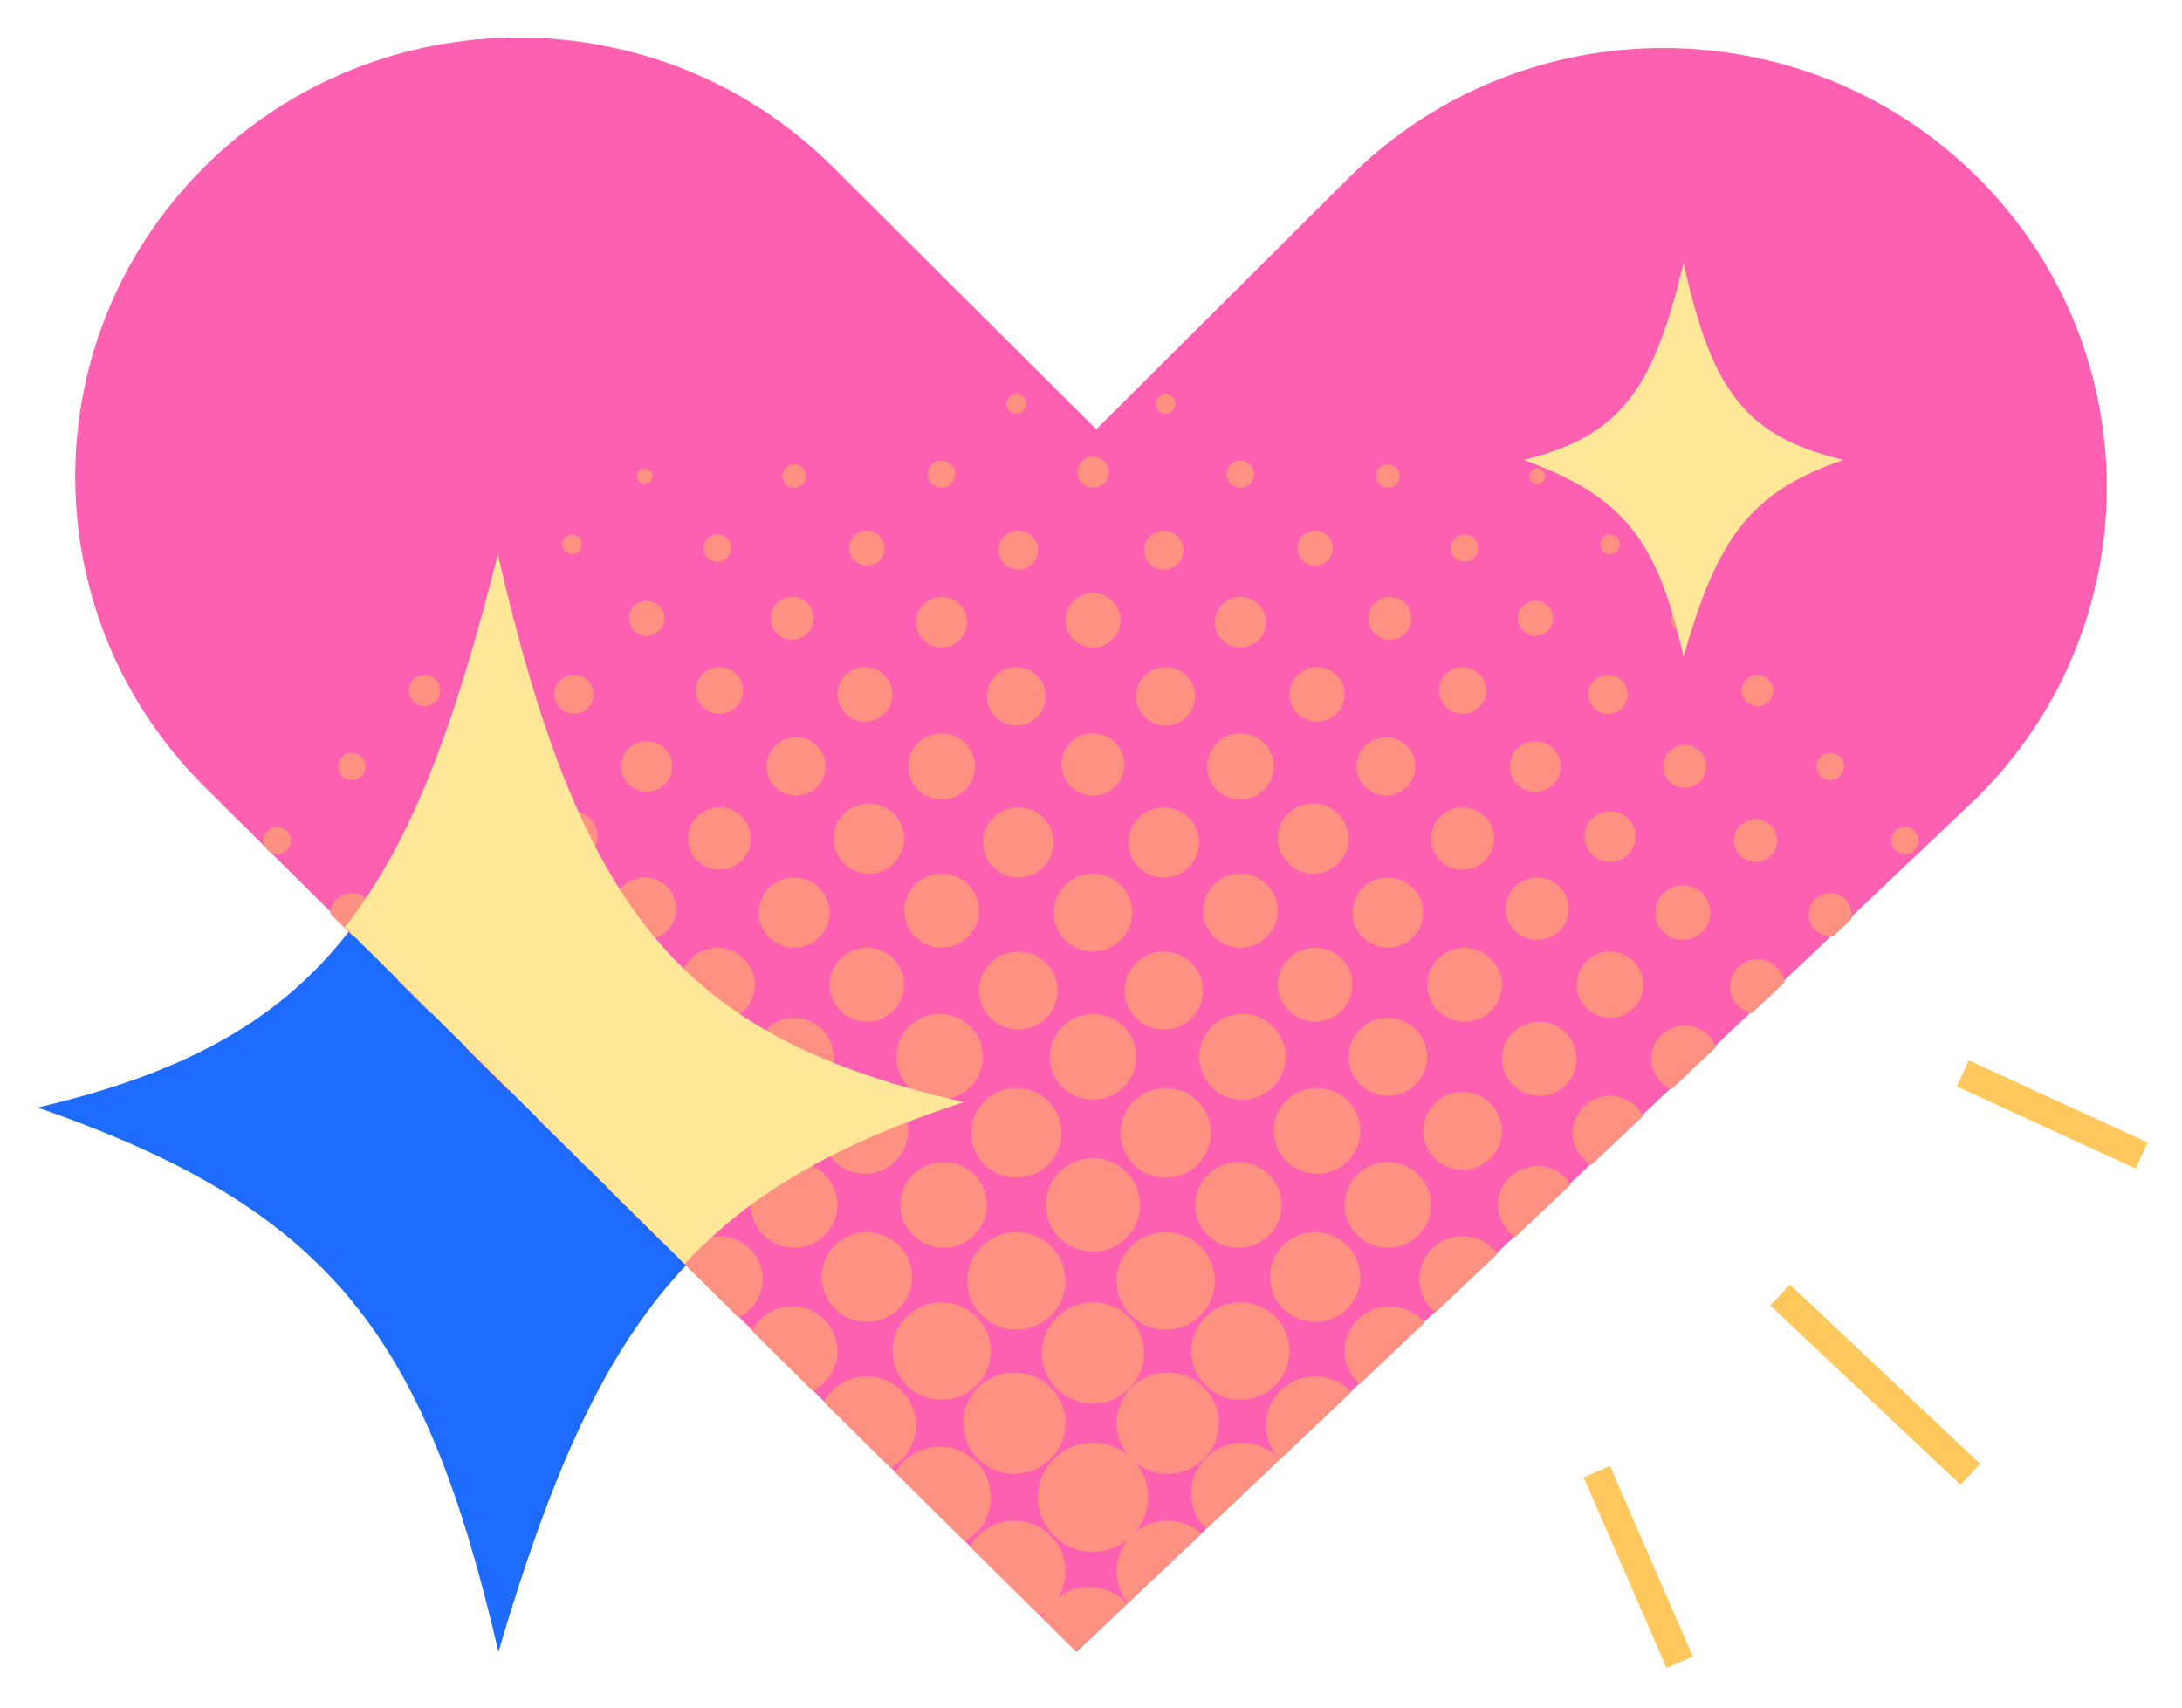 <svg xmlns="http://www.w3.org/2000/svg" width="152" height="119" viewBox="0 0 152 119" fill="none">
<path d="M34.724 39.231C40.471 64.201 47.39 72.695 66.828 77.154C48.418 83.214 41.578 91.799 34.724 115.077C29.604 93.032 23.048 84.257 2.621 77.154C22.531 72.505 28.762 63.102 34.724 39.231Z" fill="#1E6BFF"/>
<path d="M14.287 11.577C2.226 23.525 2.226 42.897 14.287 54.846L74.989 115.077L137.713 55.574C149.774 43.626 149.774 24.253 137.713 12.305C125.652 0.357 106.098 0.357 94.037 12.305L76.368 29.905L57.962 11.577C45.902 -0.372 26.348 -0.372 14.287 11.577Z" fill="#FD60B1"/>
<path d="M128.964 64.034C128.987 63.93 128.999 63.822 128.999 63.711C128.999 62.886 128.324 62.217 127.493 62.217C126.661 62.217 125.986 62.886 125.986 63.711C125.986 64.536 126.661 65.204 127.493 65.204C127.58 65.204 127.665 65.197 127.749 65.183L128.964 64.034Z" fill="#FF9182"/>
<path d="M124.318 68.427C124.17 67.523 123.379 66.833 122.425 66.833C121.367 66.833 120.508 67.684 120.508 68.734C120.508 69.648 121.159 70.412 122.027 70.594L124.318 68.427Z" fill="#FF9182"/>
<path d="M119.539 72.947C119.208 72.072 118.356 71.449 117.358 71.449C116.073 71.449 115.03 72.483 115.03 73.757C115.03 74.708 115.61 75.525 116.439 75.878L119.539 72.947Z" fill="#FF9182"/>
<path d="M114.47 77.74C114.039 76.907 113.164 76.337 112.154 76.337C110.717 76.337 109.552 77.492 109.552 78.916C109.552 79.874 110.078 80.709 110.86 81.155L114.47 77.74Z" fill="#FF9182"/>
<path d="M109.42 82.516C108.938 81.741 108.073 81.225 107.087 81.225C105.575 81.225 104.348 82.44 104.348 83.94C104.348 84.871 104.822 85.694 105.543 86.183L109.42 82.516Z" fill="#FF9182"/>
<path d="M104.319 87.34C103.771 86.596 102.884 86.112 101.883 86.112C100.219 86.112 98.87 87.449 98.87 89.099C98.87 90.04 99.31 90.88 99.997 91.428L104.319 87.34Z" fill="#FF9182"/>
<path d="M99.247 92.136C98.669 91.442 97.795 91 96.816 91C95.076 91 93.666 92.398 93.666 94.122C93.666 95.04 94.065 95.865 94.701 96.436L99.247 92.136Z" fill="#FF9182"/>
<path d="M94.127 96.978C93.502 96.307 92.606 95.887 91.612 95.887C89.721 95.887 88.188 97.407 88.188 99.281C88.188 100.12 88.495 100.887 89.003 101.479C88.364 100.875 87.498 100.503 86.545 100.503C84.579 100.503 82.984 102.084 82.984 104.033C82.984 105.008 83.383 105.891 84.028 106.529L94.127 96.978Z" fill="#FF9182"/>
<path d="M83.711 106.829C83.081 106.272 82.251 105.934 81.341 105.934C80.489 105.934 79.706 106.231 79.093 106.726C79.642 106.068 79.972 105.225 79.972 104.305C79.972 103.384 79.642 102.541 79.093 101.883C79.706 102.378 80.489 102.675 81.341 102.675C83.308 102.675 84.902 101.095 84.902 99.145C84.902 97.196 83.308 95.616 81.341 95.616C79.374 95.616 77.78 97.196 77.78 99.145C77.78 99.991 78.08 100.766 78.579 101.374C77.916 100.83 77.065 100.503 76.137 100.503C74.019 100.503 72.302 102.205 72.302 104.305C72.302 106.404 74.019 108.106 76.137 108.106C77.065 108.106 77.916 107.779 78.579 107.235C78.08 107.843 77.78 108.619 77.78 109.464C77.78 110.306 78.078 111.079 78.575 111.686L83.711 106.829Z" fill="#FF9182"/>
<path d="M78.524 111.734C77.872 111.007 76.921 110.55 75.863 110.55C75.062 110.55 74.323 110.812 73.728 111.254C74.04 110.729 74.22 110.117 74.22 109.464C74.22 107.514 72.626 105.934 70.659 105.934C69.329 105.934 68.17 106.656 67.559 107.727L72.418 112.533C72.549 112.46 72.674 112.378 72.794 112.289C72.716 112.42 72.646 112.557 72.585 112.699L74.989 115.077L78.524 111.734Z" fill="#FF9182"/>
<path d="M67.207 107.378C68.287 106.772 69.016 105.623 69.016 104.305C69.016 102.355 67.421 100.775 65.455 100.775C64.122 100.775 62.961 101.5 62.35 102.575L67.207 107.378Z" fill="#FF9182"/>
<path d="M62.032 102.259C63.092 101.683 63.812 100.565 63.812 99.281C63.812 97.407 62.279 95.887 60.388 95.887C59.09 95.887 57.961 96.603 57.38 97.659L62.032 102.259Z" fill="#FF9182"/>
<path d="M56.617 96.904C57.636 96.386 58.334 95.335 58.334 94.122C58.334 92.398 56.923 91 55.184 91C53.958 91 52.895 91.694 52.375 92.708L56.617 96.904Z" fill="#FF9182"/>
<path d="M51.44 91.783C52.441 91.297 53.13 90.278 53.13 89.099C53.13 87.449 51.781 86.112 50.117 86.112C48.925 86.112 47.895 86.798 47.407 87.793L51.44 91.783Z" fill="#FF9182"/>
<path d="M46.022 86.423C46.982 86.001 47.652 85.048 47.652 83.94C47.652 82.44 46.425 81.225 44.913 81.225C43.793 81.225 42.83 81.891 42.405 82.846L46.022 86.423Z" fill="#FF9182"/>
<path d="M40.843 81.3C41.785 80.912 42.448 79.991 42.448 78.916C42.448 77.492 41.283 76.337 39.846 76.337C38.76 76.337 37.829 76.996 37.439 77.934L40.843 81.3Z" fill="#FF9182"/>
<path d="M35.418 75.934C36.322 75.617 36.97 74.762 36.97 73.757C36.97 72.483 35.928 71.449 34.642 71.449C33.626 71.449 32.763 72.094 32.444 72.993L35.418 75.934Z" fill="#FF9182"/>
<path d="M30.011 70.585C30.859 70.39 31.492 69.635 31.492 68.734C31.492 67.684 30.634 66.833 29.575 66.833C28.664 66.833 27.902 67.462 27.706 68.306L30.011 70.585Z" fill="#FF9182"/>
<path d="M24.569 65.203C25.373 65.171 26.014 64.515 26.014 63.711C26.014 62.886 25.34 62.217 24.508 62.217C23.695 62.217 23.033 62.855 23.002 63.653L24.569 65.203Z" fill="#FF9182"/>
<path d="M70.796 28.819C70.418 28.819 70.111 28.515 70.111 28.14C70.111 27.765 70.418 27.462 70.796 27.462C71.174 27.462 71.481 27.765 71.481 28.14C71.481 28.515 71.174 28.819 70.796 28.819Z" fill="#FF9182"/>
<path d="M76.137 33.978C76.742 33.978 77.233 33.492 77.233 32.892C77.233 32.292 76.742 31.806 76.137 31.806C75.532 31.806 75.041 32.292 75.041 32.892C75.041 33.492 75.532 33.978 76.137 33.978Z" fill="#FF9182"/>
<path d="M78.054 43.21C78.054 44.26 77.196 45.111 76.137 45.111C75.078 45.111 74.22 44.26 74.22 43.21C74.22 42.161 75.078 41.31 76.137 41.31C77.196 41.31 78.054 42.161 78.054 43.21Z" fill="#FF9182"/>
<path d="M76.137 55.429C77.347 55.429 78.328 54.457 78.328 53.257C78.328 52.057 77.347 51.085 76.137 51.085C74.927 51.085 73.946 52.057 73.946 53.257C73.946 54.457 74.927 55.429 76.137 55.429Z" fill="#FF9182"/>
<path d="M78.876 63.575C78.876 65.075 77.65 66.29 76.137 66.29C74.624 66.29 73.398 65.075 73.398 63.575C73.398 62.075 74.624 60.86 76.137 60.86C77.65 60.86 78.876 62.075 78.876 63.575Z" fill="#FF9182"/>
<path d="M76.137 76.609C77.801 76.609 79.15 75.271 79.15 73.622C79.15 71.972 77.801 70.635 76.137 70.635C74.473 70.635 73.124 71.972 73.124 73.622C73.124 75.271 74.473 76.609 76.137 76.609Z" fill="#FF9182"/>
<path d="M79.424 83.94C79.424 85.739 77.952 87.198 76.137 87.198C74.322 87.198 72.85 85.739 72.85 83.94C72.85 82.14 74.322 80.681 76.137 80.681C77.952 80.681 79.424 82.14 79.424 83.94Z" fill="#FF9182"/>
<path d="M76.137 97.788C78.103 97.788 79.698 96.207 79.698 94.258C79.698 92.308 78.103 90.728 76.137 90.728C74.171 90.728 72.576 92.308 72.576 94.258C72.576 96.207 74.171 97.788 76.137 97.788Z" fill="#FF9182"/>
<path d="M68.742 83.94C68.742 85.589 67.393 86.927 65.729 86.927C64.065 86.927 62.716 85.589 62.716 83.94C62.716 82.29 64.065 80.953 65.729 80.953C67.393 80.953 68.742 82.29 68.742 83.94Z" fill="#FF9182"/>
<path d="M70.796 92.629C72.687 92.629 74.22 91.109 74.22 89.235C74.22 87.36 72.687 85.841 70.796 85.841C68.905 85.841 67.372 87.36 67.372 89.235C67.372 91.109 68.905 92.629 70.796 92.629Z" fill="#FF9182"/>
<path d="M70.933 71.721C69.42 71.721 68.194 70.505 68.194 69.006C68.194 67.506 69.42 66.29 70.933 66.29C72.446 66.29 73.672 67.506 73.672 69.006C73.672 70.505 72.446 71.721 70.933 71.721Z" fill="#FF9182"/>
<path d="M65.592 66.019C67.029 66.019 68.194 64.864 68.194 63.439C68.194 62.015 67.029 60.86 65.592 60.86C64.155 60.86 62.99 62.015 62.99 63.439C62.99 64.864 64.155 66.019 65.592 66.019Z" fill="#FF9182"/>
<path d="M70.933 61.131C69.572 61.131 68.468 60.037 68.468 58.688C68.468 57.338 69.572 56.244 70.933 56.244C72.294 56.244 73.398 57.338 73.398 58.688C73.398 60.037 72.294 61.131 70.933 61.131Z" fill="#FF9182"/>
<path d="M70.796 50.542C71.93 50.542 72.85 49.63 72.85 48.505C72.85 47.38 71.93 46.469 70.796 46.469C69.662 46.469 68.742 47.38 68.742 48.505C68.742 49.63 69.662 50.542 70.796 50.542Z" fill="#FF9182"/>
<path d="M67.92 53.393C67.92 54.667 66.878 55.701 65.592 55.701C64.306 55.701 63.264 54.667 63.264 53.393C63.264 52.118 64.306 51.085 65.592 51.085C66.878 51.085 67.92 52.118 67.92 53.393Z" fill="#FF9182"/>
<path d="M60.525 60.86C61.886 60.86 62.99 59.766 62.99 58.416C62.99 57.066 61.886 55.972 60.525 55.972C59.163 55.972 58.06 57.066 58.06 58.416C58.06 59.766 59.163 60.86 60.525 60.86Z" fill="#FF9182"/>
<path d="M57.512 53.393C57.512 54.517 56.592 55.429 55.458 55.429C54.323 55.429 53.404 54.517 53.404 53.393C53.404 52.268 54.323 51.356 55.458 51.356C56.592 51.356 57.512 52.268 57.512 53.393Z" fill="#FF9182"/>
<path d="M60.251 50.27C61.31 50.27 62.168 49.419 62.168 48.369C62.168 47.32 61.31 46.469 60.251 46.469C59.192 46.469 58.334 47.32 58.334 48.369C58.334 49.419 59.192 50.27 60.251 50.27Z" fill="#FF9182"/>
<path d="M67.372 43.346C67.372 44.321 66.575 45.111 65.592 45.111C64.609 45.111 63.812 44.321 63.812 43.346C63.812 42.371 64.609 41.581 65.592 41.581C66.575 41.581 67.372 42.371 67.372 43.346Z" fill="#FF9182"/>
<path d="M69.563 38.323C69.563 39.073 70.177 39.68 70.933 39.68C71.689 39.68 72.302 39.073 72.302 38.323C72.302 37.573 71.689 36.965 70.933 36.965C70.177 36.965 69.563 37.573 69.563 38.323Z" fill="#FF9182"/>
<path d="M60.388 39.409C61.069 39.409 61.62 38.862 61.62 38.187C61.62 37.512 61.069 36.965 60.388 36.965C59.707 36.965 59.155 37.512 59.155 38.187C59.155 38.862 59.707 39.409 60.388 39.409Z" fill="#FF9182"/>
<path d="M66.551 33.028C66.551 33.553 66.121 33.978 65.592 33.978C65.062 33.978 64.633 33.553 64.633 33.028C64.633 32.503 65.062 32.078 65.592 32.078C66.121 32.078 66.551 32.503 66.551 33.028Z" fill="#FF9182"/>
<path d="M55.184 44.568C56.016 44.568 56.69 43.899 56.69 43.075C56.69 42.25 56.016 41.581 55.184 41.581C54.352 41.581 53.678 42.25 53.678 43.075C53.678 43.899 54.352 44.568 55.184 44.568Z" fill="#FF9182"/>
<path d="M51.76 48.098C51.76 48.998 51.024 49.727 50.117 49.727C49.209 49.727 48.473 48.998 48.473 48.098C48.473 47.198 49.209 46.469 50.117 46.469C51.024 46.469 51.76 47.198 51.76 48.098Z" fill="#FF9182"/>
<path d="M45.05 44.296C45.73 44.296 46.282 43.749 46.282 43.075C46.282 42.4 45.73 41.853 45.05 41.853C44.369 41.853 43.817 42.4 43.817 43.075C43.817 43.749 44.369 44.296 45.05 44.296Z" fill="#FF9182"/>
<path d="M50.938 38.187C50.938 38.712 50.509 39.137 49.98 39.137C49.45 39.137 49.021 38.712 49.021 38.187C49.021 37.662 49.45 37.237 49.98 37.237C50.509 37.237 50.938 37.662 50.938 38.187Z" fill="#FF9182"/>
<path d="M55.321 33.978C55.775 33.978 56.142 33.614 56.142 33.164C56.142 32.714 55.775 32.349 55.321 32.349C54.867 32.349 54.499 32.714 54.499 33.164C54.499 33.614 54.867 33.978 55.321 33.978Z" fill="#FF9182"/>
<path d="M45.461 33.164C45.461 33.464 45.215 33.707 44.913 33.707C44.61 33.707 44.365 33.464 44.365 33.164C44.365 32.864 44.61 32.621 44.913 32.621C45.215 32.621 45.461 32.864 45.461 33.164Z" fill="#FF9182"/>
<path d="M39.846 38.594C40.224 38.594 40.53 38.29 40.53 37.916C40.53 37.541 40.224 37.237 39.846 37.237C39.468 37.237 39.161 37.541 39.161 37.916C39.161 38.29 39.468 38.594 39.846 38.594Z" fill="#FF9182"/>
<path d="M70.796 82.039C69.056 82.039 67.646 80.641 67.646 78.916C67.646 77.192 69.056 75.794 70.796 75.794C72.536 75.794 73.946 77.192 73.946 78.916C73.946 80.641 72.536 82.039 70.796 82.039Z" fill="#FF9182"/>
<path d="M19.303 59.502C19.833 59.502 20.262 59.077 20.262 58.552C20.262 58.027 19.833 57.601 19.303 57.601C18.774 57.601 18.345 58.027 18.345 58.552C18.345 59.077 18.774 59.502 19.303 59.502Z" fill="#FF9182"/>
<path d="M74.22 99.145C74.22 101.095 72.626 102.675 70.659 102.675C68.692 102.675 67.098 101.095 67.098 99.145C67.098 97.196 68.692 95.616 70.659 95.616C72.626 95.616 74.22 97.196 74.22 99.145Z" fill="#FF9182"/>
<path d="M65.592 97.516C67.483 97.516 69.016 95.997 69.016 94.122C69.016 92.248 67.483 90.728 65.592 90.728C63.701 90.728 62.168 92.248 62.168 94.122C62.168 95.997 63.701 97.516 65.592 97.516Z" fill="#FF9182"/>
<path d="M63.538 88.963C63.538 90.688 62.127 92.086 60.388 92.086C58.648 92.086 57.238 90.688 57.238 88.963C57.238 87.239 58.648 85.841 60.388 85.841C62.127 85.841 63.538 87.239 63.538 88.963Z" fill="#FF9182"/>
<path d="M55.321 86.927C56.985 86.927 58.334 85.589 58.334 83.94C58.334 82.29 56.985 80.953 55.321 80.953C53.657 80.953 52.308 82.29 52.308 83.94C52.308 85.589 53.657 86.927 55.321 86.927Z" fill="#FF9182"/>
<path d="M68.468 73.622C68.468 75.271 67.119 76.609 65.455 76.609C63.791 76.609 62.442 75.271 62.442 73.622C62.442 71.972 63.791 70.635 65.455 70.635C67.119 70.635 68.468 71.972 68.468 73.622Z" fill="#FF9182"/>
<path d="M50.117 81.496C51.63 81.496 52.856 80.28 52.856 78.781C52.856 77.281 51.63 76.065 50.117 76.065C48.604 76.065 47.378 77.281 47.378 78.781C47.378 80.28 48.604 81.496 50.117 81.496Z" fill="#FF9182"/>
<path d="M62.99 68.598C62.99 70.023 61.825 71.178 60.388 71.178C58.951 71.178 57.786 70.023 57.786 68.598C57.786 67.174 58.951 66.019 60.388 66.019C61.825 66.019 62.99 67.174 62.99 68.598Z" fill="#FF9182"/>
<path d="M44.776 76.337C46.213 76.337 47.378 75.182 47.378 73.757C47.378 72.333 46.213 71.178 44.776 71.178C43.339 71.178 42.174 72.333 42.174 73.757C42.174 75.182 43.339 76.337 44.776 76.337Z" fill="#FF9182"/>
<path d="M57.786 63.575C57.786 64.925 56.682 66.019 55.321 66.019C53.959 66.019 52.856 64.925 52.856 63.575C52.856 62.225 53.959 61.131 55.321 61.131C56.682 61.131 57.786 62.225 57.786 63.575Z" fill="#FF9182"/>
<path d="M39.846 70.906C41.132 70.906 42.174 69.873 42.174 68.598C42.174 67.324 41.132 66.29 39.846 66.29C38.56 66.29 37.518 67.324 37.518 68.598C37.518 69.873 38.56 70.906 39.846 70.906Z" fill="#FF9182"/>
<path d="M52.308 58.416C52.308 59.616 51.327 60.588 50.117 60.588C48.907 60.588 47.926 59.616 47.926 58.416C47.926 57.216 48.907 56.244 50.117 56.244C51.327 56.244 52.308 57.216 52.308 58.416Z" fill="#FF9182"/>
<path d="M34.779 65.476C35.837 65.476 36.696 64.625 36.696 63.575C36.696 62.525 35.837 61.674 34.779 61.674C33.72 61.674 32.861 62.525 32.861 63.575C32.861 64.625 33.72 65.476 34.779 65.476Z" fill="#FF9182"/>
<path d="M46.83 53.393C46.83 54.367 46.033 55.158 45.05 55.158C44.066 55.158 43.269 54.367 43.269 53.393C43.269 52.418 44.066 51.628 45.05 51.628C46.033 51.628 46.83 52.418 46.83 53.393Z" fill="#FF9182"/>
<path d="M29.712 60.045C30.544 60.045 31.218 59.377 31.218 58.552C31.218 57.727 30.544 57.058 29.712 57.058C28.88 57.058 28.205 57.727 28.205 58.552C28.205 59.377 28.88 60.045 29.712 60.045Z" fill="#FF9182"/>
<path d="M41.352 48.369C41.352 49.119 40.739 49.727 39.983 49.727C39.226 49.727 38.613 49.119 38.613 48.369C38.613 47.62 39.226 47.012 39.983 47.012C40.739 47.012 41.352 47.62 41.352 48.369Z" fill="#FF9182"/>
<path d="M24.508 54.343C25.037 54.343 25.466 53.917 25.466 53.393C25.466 52.868 25.037 52.442 24.508 52.442C23.978 52.442 23.549 52.868 23.549 53.393C23.549 53.917 23.978 54.343 24.508 54.343Z" fill="#FF9182"/>
<path d="M35.6 43.21C35.6 43.66 35.232 44.025 34.779 44.025C34.325 44.025 33.957 43.66 33.957 43.21C33.957 42.76 34.325 42.396 34.779 42.396C35.232 42.396 35.6 42.76 35.6 43.21Z" fill="#FF9182"/>
<path d="M60.251 81.768C61.915 81.768 63.264 80.43 63.264 78.781C63.264 77.131 61.915 75.794 60.251 75.794C58.587 75.794 57.238 77.131 57.238 78.781C57.238 80.43 58.587 81.768 60.251 81.768Z" fill="#FF9182"/>
<path d="M58.06 73.622C58.06 75.121 56.834 76.337 55.321 76.337C53.808 76.337 52.582 75.121 52.582 73.622C52.582 72.122 53.808 70.906 55.321 70.906C56.834 70.906 58.06 72.122 58.06 73.622Z" fill="#FF9182"/>
<path d="M49.98 71.178C51.417 71.178 52.582 70.023 52.582 68.598C52.582 67.174 51.417 66.019 49.98 66.019C48.543 66.019 47.378 67.174 47.378 68.598C47.378 70.023 48.543 71.178 49.98 71.178Z" fill="#FF9182"/>
<path d="M47.104 63.303C47.104 64.503 46.123 65.476 44.913 65.476C43.703 65.476 42.722 64.503 42.722 63.303C42.722 62.104 43.703 61.131 44.913 61.131C46.123 61.131 47.104 62.104 47.104 63.303Z" fill="#FF9182"/>
<path d="M39.846 60.045C40.829 60.045 41.626 59.255 41.626 58.28C41.626 57.306 40.829 56.515 39.846 56.515C38.862 56.515 38.065 57.306 38.065 58.28C38.065 59.255 38.862 60.045 39.846 60.045Z" fill="#FF9182"/>
<path d="M36.148 53.393C36.148 54.218 35.474 54.886 34.642 54.886C33.81 54.886 33.135 54.218 33.135 53.393C33.135 52.568 33.81 51.899 34.642 51.899C35.474 51.899 36.148 52.568 36.148 53.393Z" fill="#FF9182"/>
<path d="M29.575 49.184C30.18 49.184 30.67 48.698 30.67 48.098C30.67 47.498 30.18 47.012 29.575 47.012C28.97 47.012 28.479 47.498 28.479 48.098C28.479 48.698 28.97 49.184 29.575 49.184Z" fill="#FF9182"/>
<path d="M83.258 83.94C83.258 85.589 84.607 86.927 86.271 86.927C87.935 86.927 89.284 85.589 89.284 83.94C89.284 82.29 87.935 80.953 86.271 80.953C84.607 80.953 83.258 82.29 83.258 83.94Z" fill="#FF9182"/>
<path d="M81.204 92.629C79.313 92.629 77.78 91.109 77.78 89.235C77.78 87.36 79.313 85.841 81.204 85.841C83.095 85.841 84.628 87.36 84.628 89.235C84.628 91.109 83.095 92.629 81.204 92.629Z" fill="#FF9182"/>
<path d="M81.067 71.721C82.58 71.721 83.806 70.505 83.806 69.006C83.806 67.506 82.58 66.29 81.067 66.29C79.554 66.29 78.328 67.506 78.328 69.006C78.328 70.505 79.554 71.721 81.067 71.721Z" fill="#FF9182"/>
<path d="M86.408 66.019C84.971 66.019 83.806 64.864 83.806 63.439C83.806 62.015 84.971 60.86 86.408 60.86C87.845 60.86 89.01 62.015 89.01 63.439C89.01 64.864 87.845 66.019 86.408 66.019Z" fill="#FF9182"/>
<path d="M81.067 61.131C82.428 61.131 83.532 60.037 83.532 58.688C83.532 57.338 82.428 56.244 81.067 56.244C79.706 56.244 78.602 57.338 78.602 58.688C78.602 60.037 79.706 61.131 81.067 61.131Z" fill="#FF9182"/>
<path d="M81.204 50.542C80.07 50.542 79.15 49.63 79.15 48.505C79.15 47.38 80.07 46.469 81.204 46.469C82.338 46.469 83.258 47.38 83.258 48.505C83.258 49.63 82.338 50.542 81.204 50.542Z" fill="#FF9182"/>
<path d="M84.08 53.393C84.08 54.667 85.122 55.701 86.408 55.701C87.694 55.701 88.736 54.667 88.736 53.393C88.736 52.118 87.694 51.085 86.408 51.085C85.122 51.085 84.08 52.118 84.08 53.393Z" fill="#FF9182"/>
<path d="M91.475 60.86C90.114 60.86 89.01 59.766 89.01 58.416C89.01 57.066 90.114 55.972 91.475 55.972C92.837 55.972 93.94 57.066 93.94 58.416C93.94 59.766 92.837 60.86 91.475 60.86Z" fill="#FF9182"/>
<path d="M94.488 53.393C94.488 54.517 95.408 55.429 96.542 55.429C97.677 55.429 98.597 54.517 98.597 53.393C98.597 52.268 97.677 51.356 96.542 51.356C95.408 51.356 94.488 52.268 94.488 53.393Z" fill="#FF9182"/>
<path d="M91.749 50.27C90.69 50.27 89.832 49.419 89.832 48.369C89.832 47.32 90.69 46.469 91.749 46.469C92.808 46.469 93.666 47.32 93.666 48.369C93.666 49.419 92.808 50.27 91.749 50.27Z" fill="#FF9182"/>
<path d="M84.628 43.346C84.628 44.321 85.425 45.111 86.408 45.111C87.391 45.111 88.188 44.321 88.188 43.346C88.188 42.371 87.391 41.581 86.408 41.581C85.425 41.581 84.628 42.371 84.628 43.346Z" fill="#FF9182"/>
<path d="M82.437 38.323C82.437 39.073 81.823 39.68 81.067 39.68C80.311 39.68 79.698 39.073 79.698 38.323C79.698 37.573 80.311 36.965 81.067 36.965C81.823 36.965 82.437 37.573 82.437 38.323Z" fill="#FF9182"/>
<path d="M81.204 28.819C81.582 28.819 81.889 28.515 81.889 28.14C81.889 27.765 81.582 27.462 81.204 27.462C80.826 27.462 80.519 27.765 80.519 28.14C80.519 28.515 80.826 28.819 81.204 28.819Z" fill="#FF9182"/>
<path d="M91.612 39.409C90.931 39.409 90.38 38.862 90.38 38.187C90.38 37.512 90.931 36.965 91.612 36.965C92.293 36.965 92.845 37.512 92.845 38.187C92.845 38.862 92.293 39.409 91.612 39.409Z" fill="#FF9182"/>
<path d="M85.449 33.028C85.449 33.553 85.879 33.978 86.408 33.978C86.938 33.978 87.367 33.553 87.367 33.028C87.367 32.503 86.938 32.078 86.408 32.078C85.879 32.078 85.449 32.503 85.449 33.028Z" fill="#FF9182"/>
<path d="M96.816 44.568C95.984 44.568 95.31 43.899 95.31 43.075C95.31 42.25 95.984 41.581 96.816 41.581C97.648 41.581 98.323 42.25 98.323 43.075C98.323 43.899 97.648 44.568 96.816 44.568Z" fill="#FF9182"/>
<path d="M100.24 48.098C100.24 48.998 100.976 49.727 101.883 49.727C102.791 49.727 103.527 48.998 103.527 48.098C103.527 47.198 102.791 46.469 101.883 46.469C100.976 46.469 100.24 47.198 100.24 48.098Z" fill="#FF9182"/>
<path d="M106.95 44.296C106.27 44.296 105.718 43.749 105.718 43.075C105.718 42.4 106.27 41.853 106.95 41.853C107.631 41.853 108.183 42.4 108.183 43.075C108.183 43.749 107.631 44.296 106.95 44.296Z" fill="#FF9182"/>
<path d="M101.062 38.187C101.062 38.712 101.491 39.137 102.02 39.137C102.55 39.137 102.979 38.712 102.979 38.187C102.979 37.662 102.55 37.237 102.02 37.237C101.491 37.237 101.062 37.662 101.062 38.187Z" fill="#FF9182"/>
<path d="M96.679 33.978C96.225 33.978 95.858 33.614 95.858 33.164C95.858 32.714 96.225 32.349 96.679 32.349C97.133 32.349 97.501 32.714 97.501 33.164C97.501 33.614 97.133 33.978 96.679 33.978Z" fill="#FF9182"/>
<path d="M106.539 33.164C106.539 33.464 106.785 33.707 107.087 33.707C107.39 33.707 107.635 33.464 107.635 33.164C107.635 32.864 107.39 32.621 107.087 32.621C106.785 32.621 106.539 32.864 106.539 33.164Z" fill="#FF9182"/>
<path d="M112.154 38.594C111.776 38.594 111.47 38.29 111.47 37.916C111.47 37.541 111.776 37.237 112.154 37.237C112.532 37.237 112.839 37.541 112.839 37.916C112.839 38.29 112.532 38.594 112.154 38.594Z" fill="#FF9182"/>
<path d="M81.204 82.039C82.944 82.039 84.354 80.641 84.354 78.916C84.354 77.192 82.944 75.794 81.204 75.794C79.464 75.794 78.054 77.192 78.054 78.916C78.054 80.641 79.464 82.039 81.204 82.039Z" fill="#FF9182"/>
<path d="M132.697 59.502C132.167 59.502 131.738 59.077 131.738 58.552C131.738 58.027 132.167 57.601 132.697 57.601C133.226 57.601 133.655 58.027 133.655 58.552C133.655 59.077 133.226 59.502 132.697 59.502Z" fill="#FF9182"/>
<path d="M86.408 97.516C84.517 97.516 82.984 95.997 82.984 94.122C82.984 92.248 84.517 90.728 86.408 90.728C88.299 90.728 89.832 92.248 89.832 94.122C89.832 95.997 88.299 97.516 86.408 97.516Z" fill="#FF9182"/>
<path d="M88.462 88.963C88.462 90.688 89.873 92.086 91.612 92.086C93.352 92.086 94.762 90.688 94.762 88.963C94.762 87.239 93.352 85.841 91.612 85.841C89.873 85.841 88.462 87.239 88.462 88.963Z" fill="#FF9182"/>
<path d="M96.679 86.927C95.015 86.927 93.666 85.589 93.666 83.94C93.666 82.29 95.015 80.953 96.679 80.953C98.343 80.953 99.692 82.29 99.692 83.94C99.692 85.589 98.343 86.927 96.679 86.927Z" fill="#FF9182"/>
<path d="M83.532 73.622C83.532 75.271 84.881 76.609 86.545 76.609C88.209 76.609 89.558 75.271 89.558 73.622C89.558 71.972 88.209 70.635 86.545 70.635C84.881 70.635 83.532 71.972 83.532 73.622Z" fill="#FF9182"/>
<path d="M101.883 81.496C100.371 81.496 99.144 80.28 99.144 78.781C99.144 77.281 100.371 76.065 101.883 76.065C103.396 76.065 104.622 77.281 104.622 78.781C104.622 80.28 103.396 81.496 101.883 81.496Z" fill="#FF9182"/>
<path d="M89.01 68.598C89.01 70.023 90.175 71.178 91.612 71.178C93.049 71.178 94.214 70.023 94.214 68.598C94.214 67.174 93.049 66.019 91.612 66.019C90.175 66.019 89.01 67.174 89.01 68.598Z" fill="#FF9182"/>
<path d="M107.224 76.337C105.787 76.337 104.622 75.182 104.622 73.757C104.622 72.333 105.787 71.178 107.224 71.178C108.661 71.178 109.826 72.333 109.826 73.757C109.826 75.182 108.661 76.337 107.224 76.337Z" fill="#FF9182"/>
<path d="M94.214 63.575C94.214 64.925 95.318 66.019 96.679 66.019C98.041 66.019 99.144 64.925 99.144 63.575C99.144 62.225 98.041 61.131 96.679 61.131C95.318 61.131 94.214 62.225 94.214 63.575Z" fill="#FF9182"/>
<path d="M112.154 70.906C110.869 70.906 109.826 69.873 109.826 68.598C109.826 67.324 110.869 66.29 112.154 66.29C113.44 66.29 114.482 67.324 114.482 68.598C114.482 69.873 113.44 70.906 112.154 70.906Z" fill="#FF9182"/>
<path d="M99.692 58.416C99.692 59.616 100.673 60.588 101.883 60.588C103.093 60.588 104.074 59.616 104.074 58.416C104.074 57.216 103.093 56.244 101.883 56.244C100.673 56.244 99.692 57.216 99.692 58.416Z" fill="#FF9182"/>
<path d="M117.221 65.476C116.163 65.476 115.304 64.625 115.304 63.575C115.304 62.525 116.163 61.674 117.221 61.674C118.28 61.674 119.139 62.525 119.139 63.575C119.139 64.625 118.28 65.476 117.221 65.476Z" fill="#FF9182"/>
<path d="M105.17 53.393C105.17 54.367 105.967 55.158 106.95 55.158C107.934 55.158 108.731 54.367 108.731 53.393C108.731 52.418 107.934 51.628 106.95 51.628C105.967 51.628 105.17 52.418 105.17 53.393Z" fill="#FF9182"/>
<path d="M122.288 60.045C121.457 60.045 120.782 59.377 120.782 58.552C120.782 57.727 121.457 57.058 122.288 57.058C123.12 57.058 123.795 57.727 123.795 58.552C123.795 59.377 123.12 60.045 122.288 60.045Z" fill="#FF9182"/>
<path d="M110.648 48.369C110.648 49.119 111.261 49.727 112.017 49.727C112.774 49.727 113.387 49.119 113.387 48.369C113.387 47.62 112.774 47.012 112.017 47.012C111.261 47.012 110.648 47.62 110.648 48.369Z" fill="#FF9182"/>
<path d="M127.493 54.343C126.963 54.343 126.534 53.917 126.534 53.393C126.534 52.868 126.963 52.442 127.493 52.442C128.022 52.442 128.451 52.868 128.451 53.393C128.451 53.917 128.022 54.343 127.493 54.343Z" fill="#FF9182"/>
<path d="M116.4 43.21C116.4 43.66 116.768 44.025 117.221 44.025C117.675 44.025 118.043 43.66 118.043 43.21C118.043 42.76 117.675 42.396 117.221 42.396C116.768 42.396 116.4 42.76 116.4 43.21Z" fill="#FF9182"/>
<path d="M91.749 81.768C90.085 81.768 88.736 80.43 88.736 78.781C88.736 77.131 90.085 75.794 91.749 75.794C93.413 75.794 94.762 77.131 94.762 78.781C94.762 80.43 93.413 81.768 91.749 81.768Z" fill="#FF9182"/>
<path d="M93.94 73.622C93.94 75.121 95.166 76.337 96.679 76.337C98.192 76.337 99.418 75.121 99.418 73.622C99.418 72.122 98.192 70.906 96.679 70.906C95.166 70.906 93.94 72.122 93.94 73.622Z" fill="#FF9182"/>
<path d="M102.02 71.178C100.583 71.178 99.418 70.023 99.418 68.598C99.418 67.174 100.583 66.019 102.02 66.019C103.457 66.019 104.622 67.174 104.622 68.598C104.622 70.023 103.457 71.178 102.02 71.178Z" fill="#FF9182"/>
<path d="M104.896 63.303C104.896 64.503 105.877 65.476 107.087 65.476C108.297 65.476 109.278 64.503 109.278 63.303C109.278 62.104 108.297 61.131 107.087 61.131C105.877 61.131 104.896 62.104 104.896 63.303Z" fill="#FF9182"/>
<path d="M112.154 60.045C111.171 60.045 110.374 59.255 110.374 58.28C110.374 57.306 111.171 56.515 112.154 56.515C113.138 56.515 113.935 57.306 113.935 58.28C113.935 59.255 113.138 60.045 112.154 60.045Z" fill="#FF9182"/>
<path d="M115.852 53.393C115.852 54.218 116.526 54.886 117.358 54.886C118.19 54.886 118.865 54.218 118.865 53.393C118.865 52.568 118.19 51.899 117.358 51.899C116.526 51.899 115.852 52.568 115.852 53.393Z" fill="#FF9182"/>
<path d="M122.425 49.184C121.82 49.184 121.33 48.698 121.33 48.098C121.33 47.498 121.82 47.012 122.425 47.012C123.031 47.012 123.521 47.498 123.521 48.098C123.521 48.698 123.031 49.184 122.425 49.184Z" fill="#FF9182"/>
<path d="M34.678 38.615C40.489 63.741 47.486 72.288 67.142 76.774C58.547 79.59 52.446 82.948 47.685 88.052L24.023 64.584C28.703 58.655 31.724 50.383 34.678 38.615Z" fill="#FEE798"/>
<path d="M117.276 18.308C119.27 27.349 121.67 30.424 128.414 32.038C122.027 34.233 119.654 37.341 117.276 45.769C115.5 37.788 113.225 34.61 106.138 32.038C113.046 30.355 115.207 26.951 117.276 18.308Z" fill="#FEE798"/>
<path d="M111.237 102.525L117.01 115.797M124.004 90.216L137.253 102.703M136.729 74.777L149.188 80.496" stroke="#FFC85C" stroke-width="2"/>
</svg>